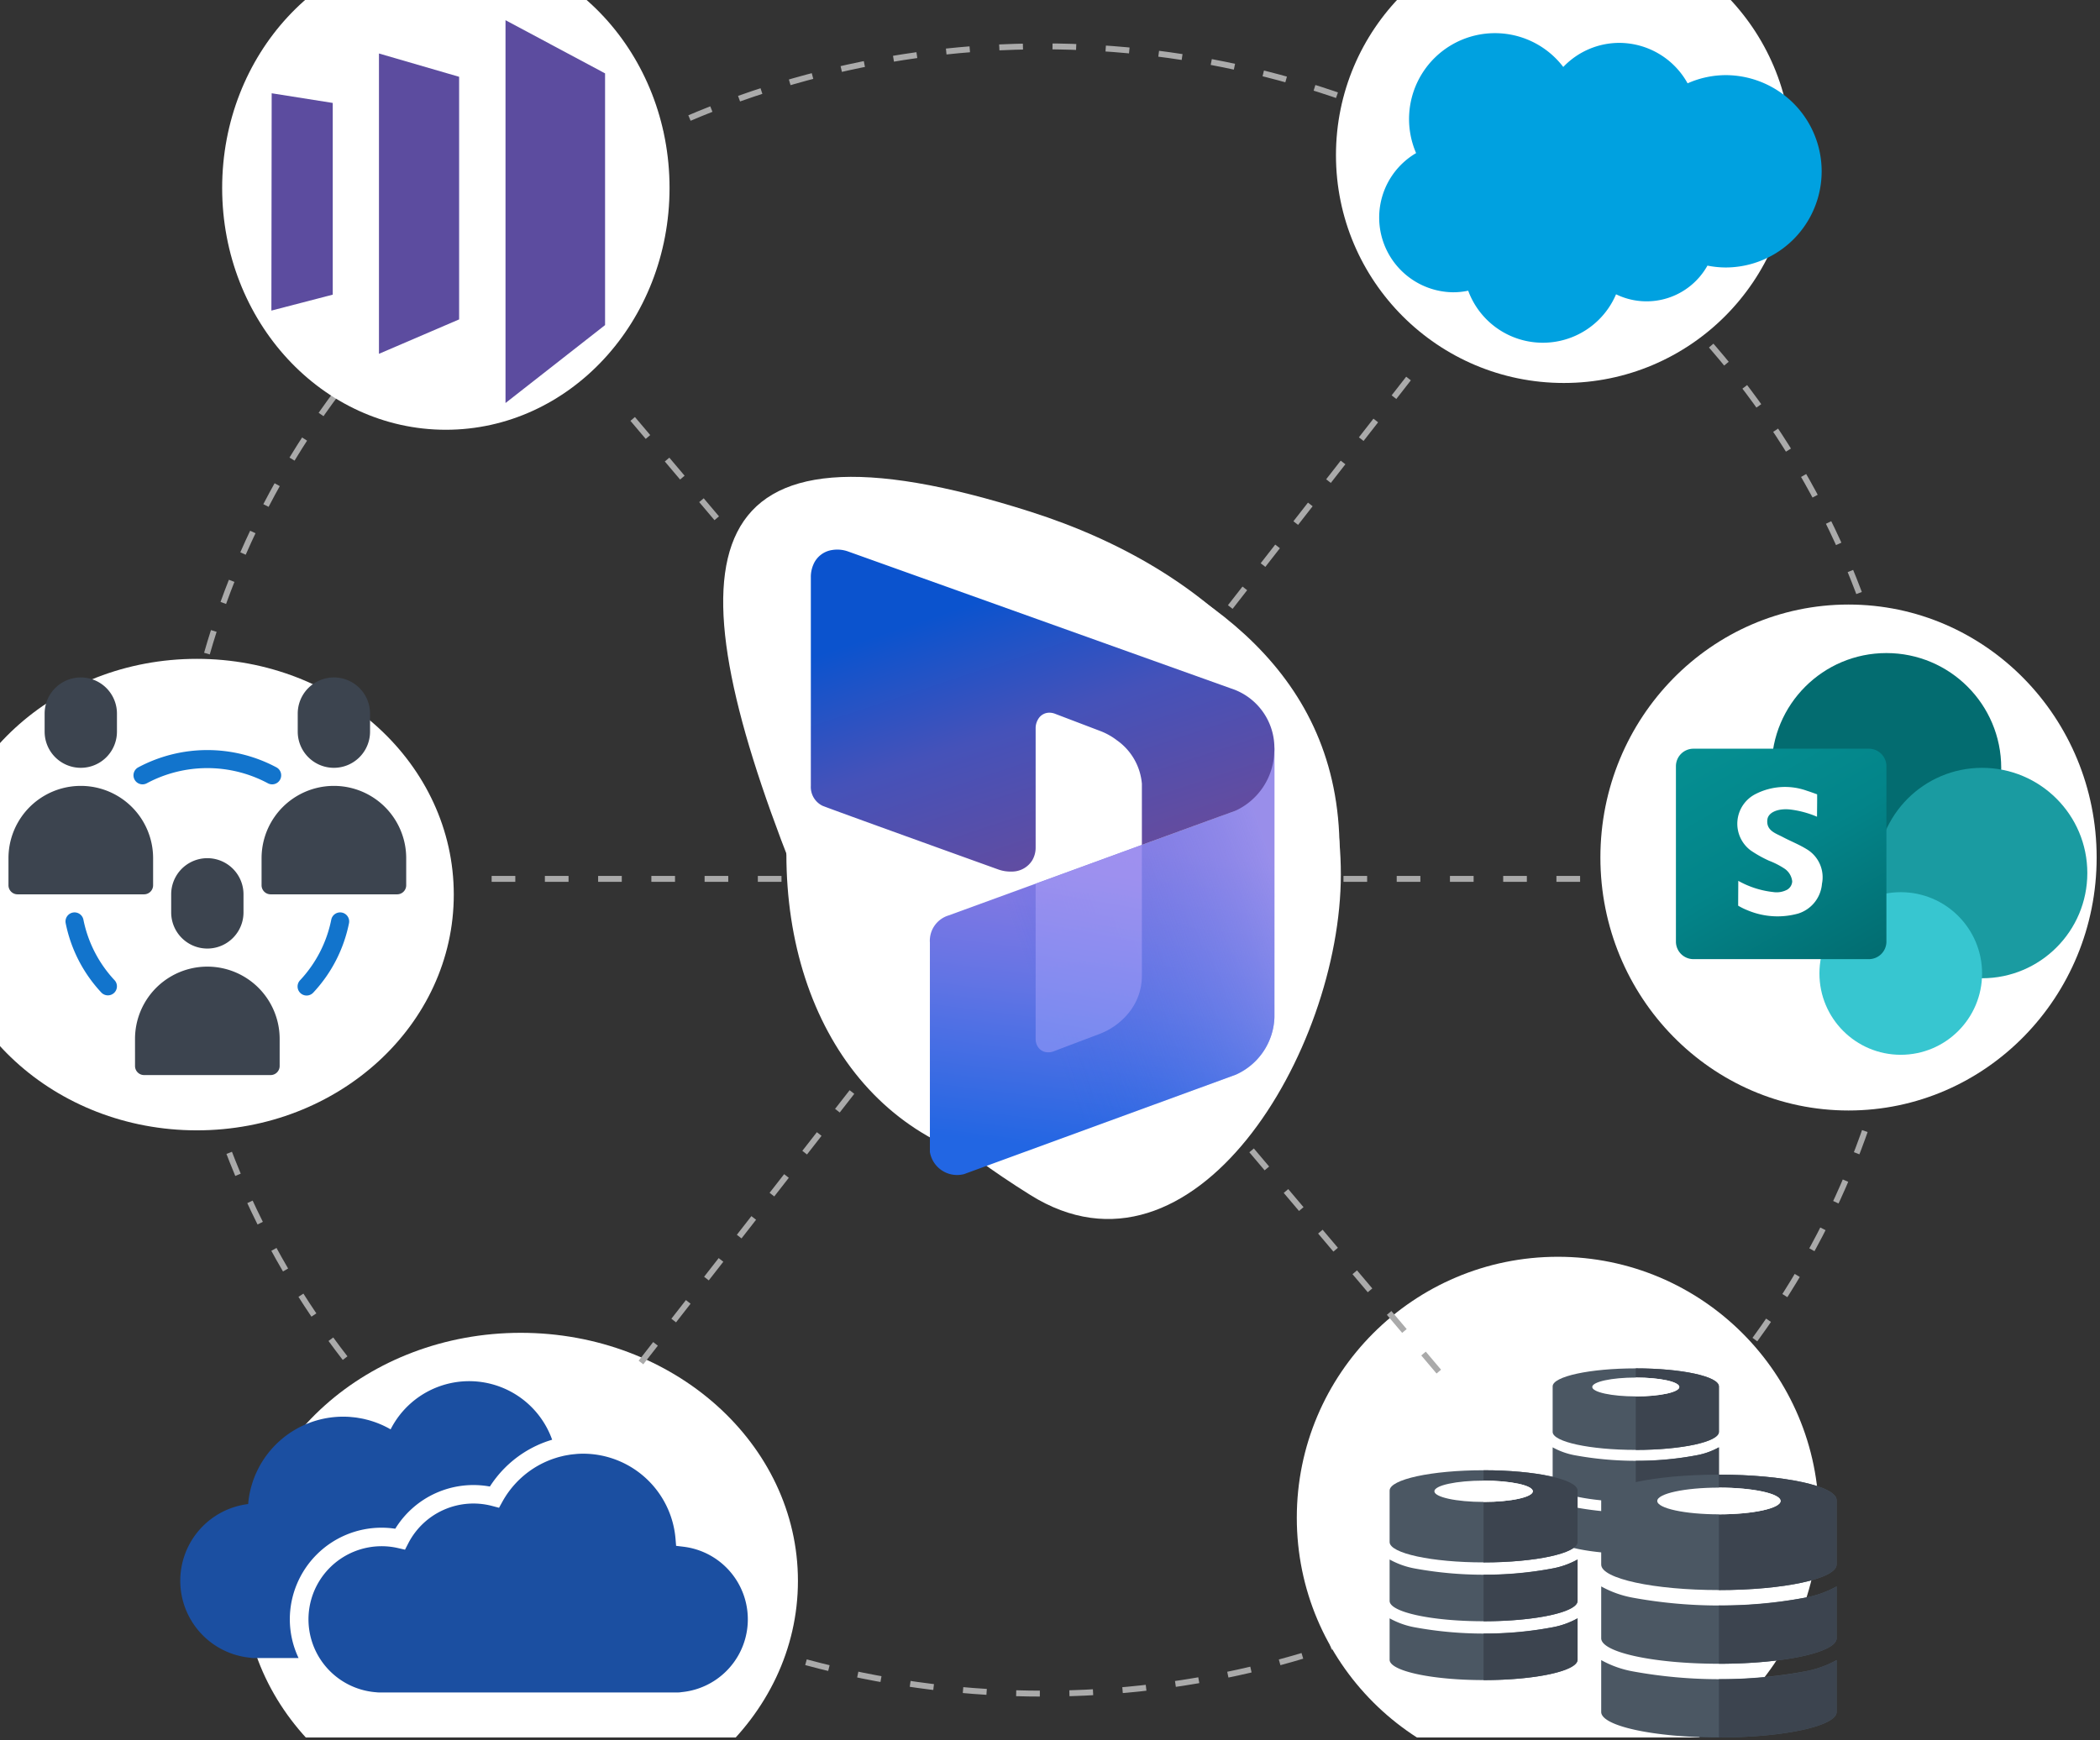 <svg xmlns="http://www.w3.org/2000/svg" xmlns:xlink="http://www.w3.org/1999/xlink" width="355" height="294.222" viewBox="0 0 355 294.222"><rect x="0" y="0" width="355" height="294.222" fill="#333333" stroke="none"/><defs><clipPath id="a"><rect width="355" height="293.795" fill="none"/></clipPath><linearGradient id="b" x1="3108.094" y1="-3542.926" x2="3192.805" y2="-3689.642" gradientTransform="matrix(0.274, 0, 0, -0.274, -562.297, -846.589)" gradientUnits="userSpaceOnUse"><stop offset="0" stop-color="#058f92"/><stop offset="0.5" stop-color="#038489"/><stop offset="1" stop-color="#026d71"/></linearGradient><linearGradient id="c" x1="185.226" y1="-731.691" x2="194.396" y2="-660.358" gradientTransform="matrix(1, 0, 0, -1, -3.204, -532.721)" gradientUnits="userSpaceOnUse"><stop offset="0.057" stop-color="#2266e3"/><stop offset="0.425" stop-color="#6274e4"/><stop offset="0.493" stop-color="#6c75e4"/><stop offset="0.788" stop-color="#947be2"/></linearGradient><linearGradient id="d" x1="152.332" y1="-709.003" x2="220.596" y2="-685.412" gradientTransform="matrix(1, 0, 0, -1, -3.204, -532.721)" gradientUnits="userSpaceOnUse"><stop offset="0.376" stop-color="#2266e3" stop-opacity="0"/><stop offset="0.583" stop-color="#4b77e7" stop-opacity="0.336"/><stop offset="1" stop-color="#9b9af0"/></linearGradient><linearGradient id="e" x1="168.742" y1="-629.712" x2="193.469" y2="-704.083" gradientTransform="matrix(1, 0, 0, -1, -3.204, -532.721)" gradientUnits="userSpaceOnUse"><stop offset="0.057" stop-color="#0b53ce"/><stop offset="0.339" stop-color="#4552b9"/><stop offset="0.708" stop-color="#674b9c"/></linearGradient><linearGradient id="f" x1="183.63" y1="-710.942" x2="191.183" y2="-668.097" gradientTransform="matrix(1, 0, 0, -1, -3.204, -532.721)" gradientUnits="userSpaceOnUse"><stop offset="0.057" stop-color="#7e8df1"/><stop offset="0.713" stop-color="#a193f0"/></linearGradient></defs><line x1="83.111" y1="148.614" x2="273.556" y2="148.614" fill="none" stroke="#aaa" stroke-miterlimit="10" stroke-dasharray="4 5"/><g clip-path="url(#a)"><ellipse cx="176.319" cy="147.111" rx="146.481" ry="139.271" fill="none" stroke="#aaa" stroke-miterlimit="10" stroke-dasharray="4 5"/><ellipse cx="75.37" cy="31.781" rx="37.815" ry="40.889" fill="#fff"/><circle cx="264.365" cy="26.237" r="38.523" fill="#fff"/><circle cx="263.352" cy="256.645" r="44.131" fill="#fff"/><ellipse cx="312.488" cy="145.001" rx="41.946" ry="42.776" fill="#fff"/><ellipse cx="88.033" cy="267.318" rx="46.856" ry="41.946" fill="#fff"/><ellipse cx="33.277" cy="151.271" rx="43.434" ry="39.863" fill="#fff"/></g><line x1="238.106" y1="64.005" x2="106.146" y2="233.224" fill="none" stroke="#aaa" stroke-miterlimit="10" stroke-dasharray="4 5"/><path d="M226.448,143.704c0,29.946-17.194,54.222-46.666,54.222s-46.846-23.587-46.846-53.533,19.407-65.668,46.846-54.911C203.778,98.889,226.448,113.758,226.448,143.704Z" fill="#fff"/><line x1="106.954" y1="70.838" x2="245.544" y2="234.671" fill="none" stroke="#aaa" stroke-miterlimit="10" stroke-dasharray="4 5"/><path d="M133.926,146.898c10.965,27.866,14.222,38.88,40.247,55.168,27.595,17.271,52.494-24.276,52.494-54.222s-21.476-51.445-52.494-61.325C116.499,68.148,113.111,94,133.926,146.898Z" fill="#fff"/><path d="M291.806,12.704a15.957,15.957,0,0,0-6.521,1.386,13.239,13.239,0,0,0-11.536-6.839,13.1,13.1,0,0,0-9.482,4.073,14.521,14.521,0,0,0-24.878,14.563,12.637,12.637,0,0,0,6.241,23.535,12.294,12.294,0,0,0,2.565-.267,13.446,13.446,0,0,0,24.994.608,11.783,11.783,0,0,0,15.451-4.85,16.001,16.001,0,0,0,3.176.317,16.263,16.263,0,0,0-.009-32.525Z" fill="#00a1e0"/><circle cx="318.893" cy="129.837" r="19.408" fill="#036c70"/><circle cx="335.067" cy="147.627" r="17.791" fill="#1a9ba1"/><circle cx="321.319" cy="164.61" r="13.748" fill="#37c6d0"/><path d="M286.276,126.602h29.653a2.965,2.965,0,0,1,2.965,2.965h0v29.653a2.965,2.965,0,0,1-2.965,2.965H286.276a2.965,2.965,0,0,1-2.965-2.965V129.566a2.965,2.965,0,0,1,2.965-2.965Z" fill="url(#b)"/><path d="M305.367,143.564c-1.262-.774-2.663-1.321-3.976-2.018-1.24-.657-2.854-1.089-2.62-2.973.149-1.193,1.769-1.925,3.894-1.686a16.615,16.615,0,0,1,4.498,1.217c0-1.072.036-2.705.018-3.787,0,0-1.351-.496-1.656-.577a10.929,10.929,0,0,0-8.694.498,5.633,5.633,0,0,0-.885,9.562,20.435,20.435,0,0,0,3.103,1.742,13.594,13.594,0,0,1,2.634,1.349,2.977,2.977,0,0,1,1.286,2.15,1.721,1.721,0,0,1-.847,1.397,3.791,3.791,0,0,1-2.387.399,15.467,15.467,0,0,1-5.882-1.893c0,.806-.021,3.076-.021,4.201a11.14,11.14,0,0,0,1.635.799,13.066,13.066,0,0,0,8.512.532,5.762,5.762,0,0,0,4.022-5.042A5.522,5.522,0,0,0,305.367,143.564Z" fill="#fff"/><path d="M157.196,159.387V194.8a4.666,4.666,0,0,0,5.379,3.821c.134-.023.265-.051.396-.085L208.911,181.72a11.02,11.02,0,0,0,6.528-9.681V126.44a14.447,14.447,0,0,1-6.698,10.697l-48.404,17.664A4.47,4.47,0,0,0,157.196,159.387Z" fill="url(#c)"/><path d="M157.196,159.387V194.8a4.666,4.666,0,0,0,5.379,3.821c.134-.023.265-.051.396-.085L208.911,181.72a11.02,11.02,0,0,0,6.528-9.681V126.401s-.019-.223-.077.143a14.94,14.94,0,0,1-9.659,11.701l-45.367,16.556A4.47,4.47,0,0,0,157.196,159.387Z" opacity="0.63" fill="url(#d)" style="isolation:isolate"/><path d="M137.491,95.484a5.227,5.227,0,0,0-.421,2.11V132.89a3.53,3.53,0,0,0,1.984,3.367c1.946.778,25.69,9.322,29.644,10.744a6.141,6.141,0,0,0,2.299.375,4.038,4.038,0,0,0,3.52-1.931,4.217,4.217,0,0,0,.555-2.139V123.165a2.933,2.933,0,0,1,.459-1.612,2.168,2.168,0,0,1,1.821-1.041,2.698,2.698,0,0,1,1.019.19l7.601,2.896a11.052,11.052,0,0,1,2.837,1.58,10.017,10.017,0,0,1,4.224,7.347V142.87l15.71-5.733a11.297,11.297,0,0,0,6.657-9.741c.006-.15.013-.3.023-.45a10.568,10.568,0,0,0-7.316-10.531l-64.701-23.15a5.408,5.408,0,0,0-2.754-.258A4.073,4.073,0,0,0,137.491,95.484Z" fill="url(#e)"/><path d="M175.071,149.426V175.667a2.461,2.461,0,0,0,.333,1.268,2.011,2.011,0,0,0,1.24.936,2.411,2.411,0,0,0,1.465-.099l7.676-2.904a11.695,11.695,0,0,0,4.92-3.478,9.898,9.898,0,0,0,2.326-6.314V142.87Z" opacity="0.88" fill="url(#f)" style="isolation:isolate"/><path d="M102.285,12.407l-16.83-8.994V68.148l16.83-13.177Zm-24.671.578V54.009l-13.552,5.82V9.045Zm-31.687,2.787-.049,36.747L56.25,49.824V17.406Z" fill="#5c4c9f"/><path d="M64.487,258.324a15.616,15.616,0,0,1,2.332.175,15.511,15.511,0,0,1,15.994-7.135,18.921,18.921,0,0,1,5.54-5.605l.109-.071q.521-.337,1.065-.64c.403-.222.773-.412,1.15-.589l.11-.051c.331-.154.696-.309,1.066-.453l.156-.06c.342-.129.695-.25,1.054-.36l.223-.071c.017-.005.036-.009.053-.014A14.891,14.891,0,0,0,66.03,241.7c-.064-.037-.125-.078-.19-.114l-.034-.019q-.468-.259-.954-.488l-.072-.035q-.463-.214-.94-.399c-.042-.017-.084-.034-.127-.05-.299-.113-.603-.216-.91-.312-.063-.02-.125-.041-.189-.06-.288-.086-.58-.161-.874-.231-.083-.02-.166-.043-.25-.061-.279-.061-.562-.111-.847-.158-.099-.016-.197-.037-.296-.052-.284-.041-.571-.07-.859-.096-.101-.009-.2-.024-.301-.031-.388-.028-.778-.043-1.173-.043A16.121,16.121,0,0,0,41.95,254.325a13.071,13.071,0,0,0,.34,25.984,4.126,4.126,0,0,0,.692.06h7.493a15.33,15.33,0,0,1-1.482-6.551A15.512,15.512,0,0,1,64.487,258.324Z" fill="#1b4fa1"/><path d="M115.56,261.545l-1.266-.154-.105-1.27A15.695,15.695,0,0,0,98.629,245.811q-.574,0-1.137.042l-.29.031c-.28.026-.558.053-.833.092l-.286.05c-.278.046-.552.094-.822.153l-.236.058c-.292.069-.573.141-.851.224l-.099.032L94,246.518c-.308.096-.602.195-.891.304l-.12.047c-.309.121-.613.249-.911.387l-.073.035q-.471.22-.924.471c-.319.177-.604.348-.881.526l-.103.067a15.732,15.732,0,0,0-5.147,5.534l-.589,1.067-1.179-.311A12.383,12.383,0,0,0,69.022,260.96l-.557,1.084-1.187-.275a12.365,12.365,0,1,0-3.72,24.38l.086.008a2.817,2.817,0,0,0,.368.026h50.637a2.778,2.778,0,0,0,.474-.042l.115-.015a12.365,12.365,0,0,0,.322-24.581Z" fill="#1b4fa1"/><path d="M276.524,231.385c-7.76,0-14.051,1.364-14.052,3.044v7.697c0,1.681,6.291,3.044,14.052,3.044s14.053-1.363,14.053-3.044v-7.697C290.577,232.749,284.286,231.385,276.524,231.385Z" fill="#4b5763"/><path d="M276.524,231.385V245.17c7.762,0,14.053-1.363,14.053-3.044v-7.697C290.577,232.749,284.286,231.385,276.524,231.385Z" fill="#3c444f"/><path d="M286.759,246.088a57.158,57.158,0,0,1-20.47,0,12.282,12.282,0,0,1-3.817-1.355v6.193c0,1.682,6.291,3.044,14.052,3.044s14.053-1.362,14.053-3.044v-6.193A12.291,12.291,0,0,1,286.759,246.088Z" fill="#4b5763"/><path d="M286.759,254.889a57.158,57.158,0,0,1-20.47,0,12.231,12.231,0,0,1-3.817-1.355v6.193c0,1.681,6.291,3.045,14.052,3.045s14.053-1.364,14.053-3.045v-6.193A12.24,12.24,0,0,1,286.759,254.889Z" fill="#4b5763"/><path d="M276.524,236.125c-4.065,0-7.359-.714-7.359-1.596,0-.88,3.294-1.594,7.359-1.594s7.361.714,7.361,1.594C283.885,235.411,280.59,236.125,276.524,236.125Z" fill="#fff"/><path d="M276.524,232.935v3.19c4.066,0,7.361-.714,7.361-1.596C283.885,233.649,280.59,232.935,276.524,232.935Z" fill="#fff"/><path d="M286.759,246.088a50.601,50.601,0,0,1-10.235.924v6.959c7.762,0,14.053-1.362,14.053-3.044v-6.193A12.291,12.291,0,0,1,286.759,246.088Z" fill="#3c444f"/><path d="M286.759,254.889a50.673,50.673,0,0,1-10.235.924v6.96c7.762,0,14.053-1.364,14.053-3.045v-6.193A12.24,12.24,0,0,1,286.759,254.889Z" fill="#3c444f"/><path d="M290.576,249.352c-10.987,0-19.895,1.932-19.897,4.31v10.899c0,2.38,8.908,4.31,19.897,4.31s19.898-1.93,19.898-4.31V253.662C310.474,251.284,301.566,249.352,290.576,249.352Z" fill="#4b5763"/><path d="M290.576,249.352v19.519c10.99,0,19.898-1.93,19.898-4.31V253.662C310.474,251.284,301.566,249.352,290.576,249.352Z" fill="#3c444f"/><path d="M305.069,270.171a80.93,80.93,0,0,1-28.984,0,17.391,17.391,0,0,1-5.405-1.918v8.769c0,2.381,8.908,4.31,19.897,4.31s19.898-1.929,19.898-4.31v-8.769A17.404,17.404,0,0,1,305.069,270.171Z" fill="#4b5763"/><path d="M305.069,282.632a80.936,80.936,0,0,1-28.984,0,17.317,17.317,0,0,1-5.405-1.918v8.769c0,2.38,8.908,4.311,19.897,4.311s19.898-1.932,19.898-4.311v-8.769A17.33,17.33,0,0,1,305.069,282.632Z" fill="#4b5763"/><path d="M290.576,256.064c-5.756,0-10.421-1.011-10.421-2.26,0-1.246,4.664-2.257,10.421-2.257s10.423,1.011,10.423,2.257C300.999,255.053,296.334,256.064,290.576,256.064Z" fill="#fff"/><path d="M290.576,251.548v4.516c5.758,0,10.423-1.011,10.423-2.26C300.999,252.559,296.334,251.548,290.576,251.548Z" fill="#fff"/><path d="M305.069,270.171a71.648,71.648,0,0,1-14.493,1.308v9.854c10.99,0,19.898-1.929,19.898-4.31v-8.769A17.404,17.404,0,0,1,305.069,270.171Z" fill="#3c444f"/><path d="M305.069,282.632a71.75,71.75,0,0,1-14.493,1.308v9.855c10.99,0,19.898-1.932,19.898-4.311v-8.769A17.33,17.33,0,0,1,305.069,282.632Z" fill="#3c444f"/><path d="M250.798,248.61c-8.772,0-15.884,1.542-15.885,3.441v8.702c0,1.9,7.112,3.441,15.885,3.441s15.886-1.541,15.886-3.441v-8.702C266.685,250.152,259.573,248.61,250.798,248.61Z" fill="#4b5763"/><path d="M250.798,248.61V264.194c8.774,0,15.886-1.541,15.886-3.441v-8.702C266.685,250.152,259.573,248.61,250.798,248.61Z" fill="#3c444f"/><path d="M262.369,265.232a64.62,64.62,0,0,1-23.141,0,13.884,13.884,0,0,1-4.316-1.531v7.002c0,1.901,7.112,3.441,15.885,3.441s15.886-1.54,15.886-3.441v-7.002A13.896,13.896,0,0,1,262.369,265.232Z" fill="#4b5763"/><path d="M262.369,275.181a64.62,64.62,0,0,1-23.141,0,13.829,13.829,0,0,1-4.316-1.531v7.002c0,1.9,7.112,3.442,15.885,3.442s15.886-1.542,15.886-3.442V273.65A13.84,13.84,0,0,1,262.369,275.181Z" fill="#4b5763"/><path d="M250.798,253.969c-4.596,0-8.32-.807-8.32-1.804,0-.995,3.724-1.802,8.32-1.802s8.322.807,8.322,1.802C259.12,253.162,255.395,253.969,250.798,253.969Z" fill="#fff"/><path d="M250.798,250.363v3.606c4.597,0,8.322-.807,8.322-1.804C259.12,251.17,255.395,250.363,250.798,250.363Z" fill="#fff"/><path d="M262.369,265.232a57.209,57.209,0,0,1-11.571,1.044v7.867c8.774,0,15.886-1.54,15.886-3.441v-7.002A13.896,13.896,0,0,1,262.369,265.232Z" fill="#3c444f"/><path d="M262.369,275.181a57.288,57.288,0,0,1-11.571,1.044v7.868c8.774,0,15.886-1.542,15.886-3.442V273.65A13.84,13.84,0,0,1,262.369,275.181Z" fill="#3c444f"/><path d="M28.938,151.226v3.056a6.112,6.112,0,1,0,12.225,0v-3.056a6.112,6.112,0,0,0-12.225,0Z" fill="#3c444f"/><path d="M22.826,180.26a1.533,1.533,0,0,0,1.528,1.528H45.747a1.532,1.532,0,0,0,1.528-1.528v-4.584a12.225,12.225,0,0,0-24.45,0Z" fill="#3c444f"/><path d="M7.545,120.664V123.72a6.112,6.112,0,1,0,12.225,0v-3.056a6.112,6.112,0,1,0-12.225,0Z" fill="#3c444f"/><path d="M2.96,151.226H24.354a1.533,1.533,0,0,0,1.528-1.528v-4.584a12.225,12.225,0,1,0-24.45,0v4.584A1.533,1.533,0,0,0,2.96,151.226Z" fill="#3c444f"/><path d="M50.331,120.664V123.72a6.112,6.112,0,1,0,12.225,0v-3.056a6.112,6.112,0,0,0-12.225,0Z" fill="#3c444f"/><path d="M68.668,145.114a12.225,12.225,0,1,0-24.45,0v4.584a1.533,1.533,0,0,0,1.528,1.528H67.14a1.532,1.532,0,0,0,1.528-1.528Z" fill="#3c444f"/><path d="M19.284,167.898a1.528,1.528,0,0,0,.073-2.159A21.053,21.053,0,0,1,14.1,155.509a1.528,1.528,0,1,0-2.997.603,24.108,24.108,0,0,0,6.021,11.713,1.527,1.527,0,0,0,2.159.073Z" fill="#1274cc"/><path d="M52.976,167.825a24.109,24.109,0,0,0,6.021-11.713,1.528,1.528,0,0,0-2.997-.603,21.053,21.053,0,0,1-5.257,10.23,1.528,1.528,0,1,0,2.232,2.086Z" fill="#1274cc"/><path d="M24.833,132.439a21.69,21.69,0,0,1,20.435,0,1.528,1.528,0,1,0,1.477-2.676,24.796,24.796,0,0,0-23.39,0,1.528,1.528,0,1,0,1.477,2.676Z" fill="#1274cc"/></svg>